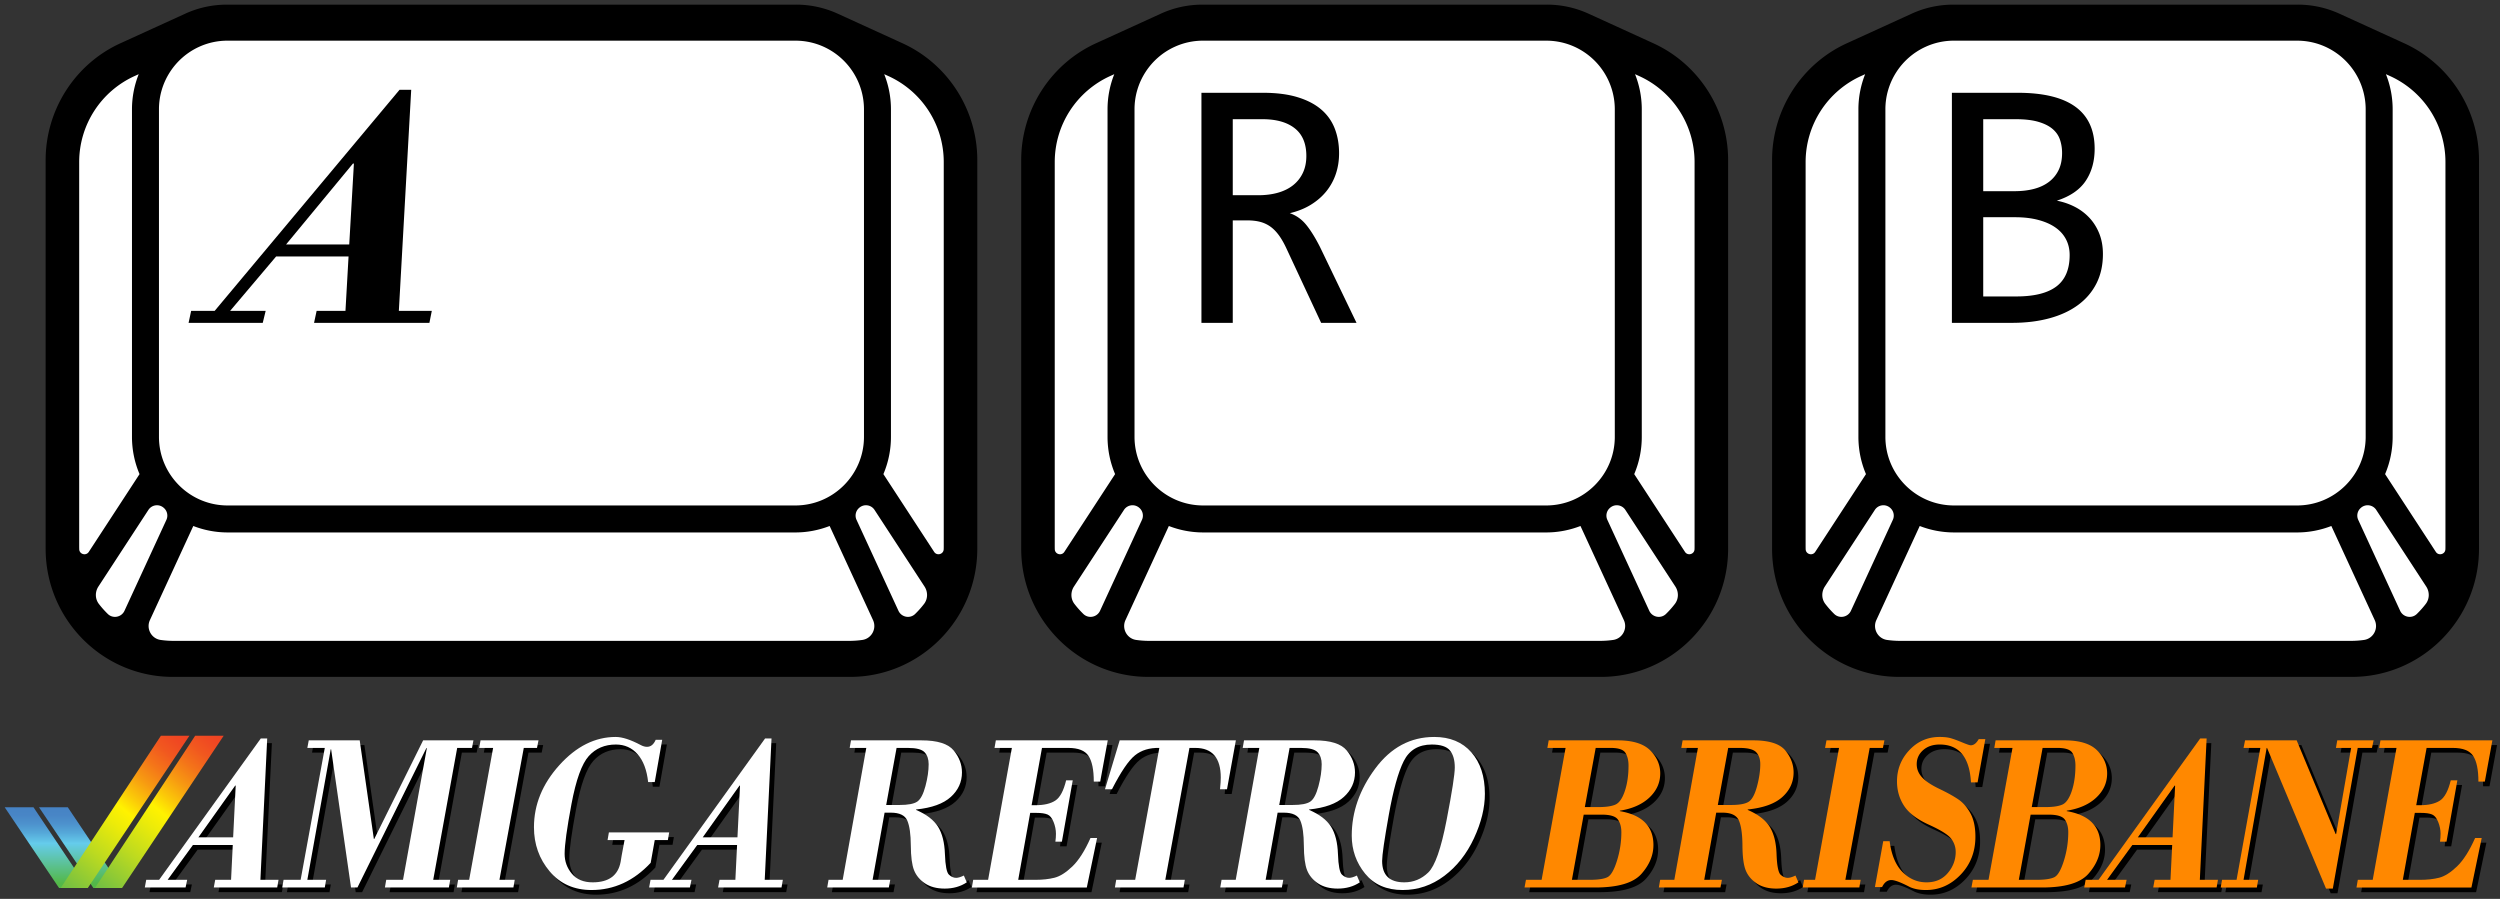 <svg xmlns="http://www.w3.org/2000/svg" width="534" height="192" xml:space="preserve"><rect width="100%" height="100%" fill="#333333" stroke="none"/><g><path style="stroke:none;stroke-width:1;stroke-dasharray:none;stroke-linecap:butt;stroke-dashoffset:0;stroke-linejoin:miter;stroke-miterlimit:4;fill:#000;fill-rule:nonzero;opacity:1" transform="translate(1.01 .99)" d="m57.065 157.741-1.45 30.188h3.87l-.283 1.64H45.657l.303-1.64h3.386l.363-7.43h-8.506l-5.402 7.43h4.173l-.343 1.64h-8.708l.303-1.64h2.76l21.71-30.188h1.37Zm-7.276 21.117.544-10.992-.08-.094-7.88 11.086h7.416Z"/><path style="stroke:none;stroke-width:1;stroke-dasharray:none;stroke-linecap:butt;stroke-dashoffset:0;stroke-linejoin:miter;stroke-miterlimit:4;fill:#000;fill-rule:nonzero;opacity:1" transform="translate(1.01 1)" d="m76.824 158.14 3.024 21.07h.08l10.441-21.07h10.743l-.302 1.617h-3.164l-5.12 28.172h3.628l-.282 1.64H82.206l.282-1.64h3.588l5.08-28.078-.082-.094-14.734 29.812h-1.37l-4.253-29.53h-.081l-4.998 27.89h4.01l-.282 1.64h-9.09l.282-1.64h3.648l5.16-28.172h-3.728l.301-1.617h10.885Z"/><path style="stroke:none;stroke-width:1;stroke-dasharray:none;stroke-linecap:butt;stroke-dashoffset:0;stroke-linejoin:miter;stroke-miterlimit:4;fill:#000;fill-rule:nonzero;opacity:1" transform="translate(1 1)" d="M102.65 158.14h12.375l-.322 1.617h-2.822l-5.2 28.172h3.265l-.282 1.64H97.57l.283-1.64h2.358l5.12-28.172h-2.983l.301-1.617Z"/><path style="stroke:none;stroke-width:1;stroke-dasharray:none;stroke-linecap:butt;stroke-dashoffset:0;stroke-linejoin:miter;stroke-miterlimit:4;fill:#000;fill-rule:nonzero;opacity:1" transform="translate(1.01 1)" d="m141.436 158.023-1.593 9.023h-1.411c-.282-2.578-1.032-4.559-2.247-5.941s-2.765-2.075-4.646-2.075c-2.379 0-4.31.825-5.795 2.473-1.485 1.648-2.715 5.062-3.69 10.242-.973 5.18-1.46 8.723-1.46 10.63 0 1.608.513 3.026 1.542 4.253s2.51 1.84 4.444 1.84c3.453 0 5.45-1.477 5.986-4.43 0-.078.068-.492.203-1.242l.624-3.352h-3.628l.282-1.64h12.88l-.282 1.64h-2.802l-.866 4.852c-3.616 3.875-7.829 5.812-12.64 5.812-3.72 0-6.7-1.328-8.938-3.984s-3.356-5.797-3.356-9.422c0-4.844 1.81-9.27 5.433-13.277 3.62-4.008 7.628-6.012 12.022-6.012 1.398 0 3.185.578 5.362 1.735.47.25.913.375 1.33.375.806 0 1.424-.5 1.855-1.5h1.39Z"/><path style="stroke:none;stroke-width:1;stroke-dasharray:none;stroke-linecap:butt;stroke-dashoffset:0;stroke-linejoin:miter;stroke-miterlimit:4;fill:#000;fill-rule:nonzero;opacity:1" transform="translate(1 .99)" d="m164.797 157.741-1.451 30.188h3.87l-.282 1.64h-13.545l.302-1.64h3.386l.363-7.43h-8.505l-5.403 7.43h4.173l-.343 1.64h-8.708l.303-1.64h2.76l21.71-30.188h1.37Zm-7.276 21.117.543-10.992-.08-.094-7.88 11.086h7.417Z"/><path style="stroke:none;stroke-width:1;stroke-dasharray:none;stroke-linecap:butt;stroke-dashoffset:0;stroke-linejoin:miter;stroke-miterlimit:4;fill:#000;fill-rule:nonzero;opacity:1" transform="translate(1 1)" d="m181.49 159.757.281-1.617h15.057c3.4 0 5.69.718 6.873 2.156s1.775 3 1.775 4.687c0 2.047-.793 3.793-2.38 5.239s-4.058 2.34-7.416 2.683V173c2.216.953 3.775 2.145 4.675 3.574s1.395 3.383 1.482 5.86c.088 2.476.373 3.941.856 4.394.485.453.995.68 1.533.68.43 0 .98-.164 1.653-.492l.624 1.453c-1.33.89-2.902 1.336-4.716 1.336-1.707 0-3.114-.375-4.223-1.125s-1.884-1.688-2.328-2.813-.673-2.883-.685-5.273c-.014-2.39-.262-4.156-.746-5.297-.484-1.14-1.66-1.711-3.528-1.711h-1.33l-2.56 14.344h3.77l-.303 1.64h-13.162l.283-1.64h3.023l5.04-28.172h-3.549Zm10.017 0-2.217 12.187h2.842c1.827 0 3.094-.242 3.8-.726.705-.485 1.286-1.586 1.743-3.305s.685-3.281.685-4.687c0-1.078-.289-1.926-.867-2.543s-1.76-.926-3.547-.926h-2.44Z"/><path style="stroke:none;stroke-width:1;stroke-dasharray:none;stroke-linecap:butt;stroke-dashoffset:0;stroke-linejoin:miter;stroke-miterlimit:4;fill:#000;fill-rule:nonzero;opacity:1" transform="translate(1.01 1)" d="m236.607 158.14-1.613 8.812h-1.37c0-2.531-.377-4.363-1.129-5.496-.753-1.133-2.19-1.7-4.313-1.7h-5.624l-2.217 12.235h.826c1.814 0 3.226-.328 4.233-.984s1.78-2.102 2.318-4.336h1.41l-2.316 13.102h-1.392c.081-.563.121-1.118.121-1.665 0-.843-.168-1.687-.504-2.53s-.772-1.38-1.31-1.606c-.538-.227-1.324-.34-2.358-.34h-1.33l-2.56 14.297h3.688c1.532 0 2.886-.149 4.061-.446s2.446-1.097 3.81-2.402 2.657-3.332 3.88-6.082h1.411l-2.197 10.57h-24.55l.282-1.64h3.185l5.079-28.172h-3.708l.282-1.617h23.905ZM239.16 158.14h24.812l-1.895 10.453h-1.492c.107-1.094.161-1.922.161-2.485 0-4.234-1.813-6.351-5.441-6.351h-1.25l-5.16 28.172h4.171l-.28 1.64H238.13l.282-1.64h4.052l5.16-28.172c-2.097-.047-3.83.48-5.2 1.582-1.371 1.101-3.01 3.52-4.92 7.254h-1.49l3.144-10.453Z"/><path style="stroke:none;stroke-width:1;stroke-dasharray:none;stroke-linecap:butt;stroke-dashoffset:0;stroke-linejoin:miter;stroke-miterlimit:4;fill:#000;fill-rule:nonzero;opacity:1" transform="translate(1 1)" d="m265.44 159.757.283-1.617h15.056c3.4 0 5.69.718 6.873 2.156s1.775 3 1.775 4.687c0 2.047-.793 3.793-2.38 5.239s-4.058 2.34-7.416 2.683V173c2.217.953 3.775 2.145 4.676 3.574s1.394 3.383 1.481 5.86c.088 2.476.373 3.941.857 4.394.484.453.995.68 1.532.68.43 0 .98-.164 1.653-.492l.624 1.453c-1.33.89-2.902 1.336-4.716 1.336-1.707 0-3.114-.375-4.222-1.125-1.11-.75-1.885-1.688-2.329-2.813-.443-1.125-.672-2.883-.685-5.273-.014-2.39-.262-4.156-.746-5.297-.484-1.14-1.66-1.711-3.527-1.711h-1.33l-2.56 14.344h3.768l-.301 1.64h-13.162l.282-1.64h3.023l5.04-28.172h-3.549Zm10.018 0-2.217 12.187h2.842c1.827 0 3.094-.242 3.8-.726.705-.485 1.286-1.586 1.743-3.305s.686-3.281.686-4.687c0-1.078-.29-1.926-.868-2.543s-1.76-.926-3.547-.926h-2.439Z"/><path style="stroke:none;stroke-width:1;stroke-dasharray:none;stroke-linecap:butt;stroke-dashoffset:0;stroke-linejoin:miter;stroke-miterlimit:4;fill:#000;fill-rule:nonzero;opacity:1" transform="translate(1.01 1)" d="M306.339 157.413c3.358 0 6.003 1.094 7.932 3.281 1.927 2.188 2.891 5.141 2.891 8.86 0 2.984-.775 6.148-2.328 9.492-1.552 3.344-3.665 6.023-6.339 8.039s-5.643 3.023-8.91 3.023c-3.439 0-6.11-1.168-8.01-3.503s-2.853-5.043-2.853-8.122c0-5.03 1.67-9.8 5.008-14.308 3.34-4.508 7.542-6.762 12.609-6.762Zm-6.39 31.055c1.962 0 3.665-.7 5.11-2.098s2.75-5.125 3.92-11.18c1.17-6.054 1.753-9.808 1.753-11.261 0-1.578-.345-2.79-1.038-3.633s-1.985-1.266-3.88-1.266c-2.808 0-4.803 1.18-5.986 3.54s-2.247 6.195-3.194 11.507c-.948 5.313-1.422 8.586-1.422 9.82 0 3.047 1.579 4.57 4.737 4.57ZM330.791 158.14h14.714c3.238 0 5.566.718 6.984 2.156 1.417 1.437 2.126 3.07 2.126 4.898 0 1.985-.77 3.704-2.307 5.157-1.54 1.453-3.646 2.39-6.32 2.812v.094c4.784.828 7.176 3.242 7.176 7.242 0 2.188-.86 4.246-2.58 6.176-1.72 1.93-5.012 2.894-9.876 2.894h-15.077l.303-1.64h3.345l5.12-28.172h-3.89l.282-1.617Zm11.328 15.867h-3.85l-2.52 13.922h3.77c1.84 0 3.126-.196 3.86-.586.731-.39 1.403-1.574 2.016-3.551.61-1.977.917-3.988.917-6.035 0-1.11-.25-2.012-.747-2.707-.497-.695-1.646-1.043-3.446-1.043Zm1.895-14.25h-3.185l-2.318 12.633h3.023c1.532 0 2.701-.176 3.507-.528.807-.351 1.475-1.308 2.006-2.87.53-1.563.796-3.391.796-5.485 0-1.078-.218-1.973-.655-2.684-.437-.71-1.495-1.066-3.174-1.066ZM359.115 159.757l.282-1.617h15.057c3.4 0 5.69.718 6.873 2.156s1.775 3 1.775 4.687c0 2.047-.793 3.793-2.38 5.239s-4.058 2.34-7.416 2.683V173c2.216.953 3.775 2.145 4.675 3.574s1.395 3.383 1.482 5.86c.088 2.476.373 3.941.856 4.394.485.453.995.68 1.533.68.43 0 .98-.164 1.653-.492l.624 1.453c-1.33.89-2.902 1.336-4.716 1.336-1.707 0-3.114-.375-4.223-1.125s-1.884-1.688-2.328-2.813-.673-2.883-.685-5.273c-.014-2.39-.262-4.156-.746-5.297-.484-1.14-1.66-1.711-3.528-1.711h-1.33l-2.56 14.344h3.77l-.303 1.64h-13.162l.283-1.64h3.023l5.04-28.172h-3.549Zm10.018 0-2.217 12.187h2.842c1.827 0 3.094-.242 3.8-.726.705-.485 1.286-1.586 1.743-3.305s.685-3.281.685-4.687c0-1.078-.289-1.926-.867-2.543s-1.76-.926-3.547-.926h-2.44ZM390.126 158.14h12.376l-.322 1.617h-2.823l-5.2 28.172h3.266l-.282 1.64h-12.094l.282-1.64h2.358l5.12-28.172h-2.983l.302-1.617ZM424.055 157.882l-1.654 9.234h-1.41c-.31-5.39-2.54-8.086-6.692-8.086-1.451 0-2.631.403-3.537 1.207-.908.805-1.362 1.801-1.362 2.989 0 1.047.38 1.984 1.14 2.812.759.828 1.995 1.652 3.708 2.473 1.714.82 3.07 1.574 4.072 2.262 1 .687 1.854 1.675 2.56 2.964.705 1.29 1.057 2.95 1.057 4.98 0 3.204-1.047 5.903-3.143 8.098-2.097 2.196-4.57 3.293-7.418 3.293-1.357 0-2.499-.21-3.427-.632-1.922-1-3.245-1.5-3.97-1.5-.833 0-1.492.5-1.976 1.5h-1.531l1.773-9.797h1.371c.376 2.922 1.293 5.117 2.751 6.586s3.168 2.203 5.13 2.203c1.908 0 3.423-.664 4.545-1.992s1.684-2.828 1.684-4.5a4.557 4.557 0 0 0-.968-2.836c-.646-.844-2.235-1.84-4.767-2.989-2.533-1.148-4.3-2.496-5.302-4.043s-1.5-3.28-1.5-5.203c0-2.578.88-4.804 2.64-6.68 1.76-1.874 3.916-2.812 6.47-2.812.94 0 1.72.086 2.338.258s1.431.469 2.44.89 1.631.633 1.873.633c.632 0 1.196-.437 1.694-1.312h1.41ZM426.252 158.14h14.714c3.238 0 5.566.718 6.984 2.156 1.417 1.437 2.126 3.07 2.126 4.898 0 1.985-.77 3.704-2.307 5.157-1.54 1.453-3.646 2.39-6.32 2.812v.094c4.784.828 7.176 3.242 7.176 7.242 0 2.188-.86 4.246-2.58 6.176-1.72 1.93-5.012 2.894-9.876 2.894h-15.077l.303-1.64h3.345l5.12-28.172h-3.89l.282-1.617Zm11.328 15.867h-3.85l-2.52 13.922h3.77c1.84 0 3.126-.196 3.86-.586.731-.39 1.403-1.574 2.015-3.551.612-1.977.917-3.988.917-6.035 0-1.11-.249-2.012-.746-2.707s-1.646-1.043-3.446-1.043Zm1.895-14.25h-3.185l-2.318 12.633h3.023c1.532 0 2.701-.176 3.507-.528.807-.351 1.475-1.308 2.006-2.87.53-1.563.796-3.391.796-5.485 0-1.078-.218-1.973-.655-2.684-.437-.71-1.495-1.066-3.174-1.066Z"/><path style="stroke:none;stroke-width:1;stroke-dasharray:none;stroke-linecap:butt;stroke-dashoffset:0;stroke-linejoin:miter;stroke-miterlimit:4;fill:#000;fill-rule:nonzero;opacity:1" transform="translate(1.01 .99)" d="m471.326 157.741-1.451 30.188h3.87l-.282 1.64h-13.545l.303-1.64h3.385l.364-7.43h-8.506l-5.402 7.43h4.172l-.342 1.64h-8.708l.302-1.64h2.761l21.709-30.188h1.37Zm-7.276 21.117.544-10.992-.08-.094-7.881 11.086h7.417Z"/><path style="stroke:none;stroke-width:1;stroke-dasharray:none;stroke-linecap:butt;stroke-dashoffset:0;stroke-linejoin:miter;stroke-miterlimit:4;fill:#000;fill-rule:nonzero;opacity:1" transform="translate(1.01 1)" d="m490.56 158.14 8.325 20.015h.101l3.204-18.398h-3.245l.283-1.617h7.76l-.342 1.617h-3.044l-5.322 30.047h-1.45l-12.599-30.047h-.08l-4.938 28.172h3.124l-.282 1.64h-7.72l.282-1.64h3.104l5.08-28.172h-3.588l.322-1.617h11.026Z"/><path style="stroke:none;stroke-width:1;stroke-dasharray:none;stroke-linecap:butt;stroke-dashoffset:0;stroke-linejoin:miter;stroke-miterlimit:4;fill:#000;fill-rule:nonzero;opacity:1" transform="translate(1 1)" d="m532.371 158.14-1.613 8.812h-1.37c0-2.531-.377-4.363-1.13-5.496-.752-1.133-2.19-1.7-4.313-1.7h-5.624l-2.217 12.235h.827c1.814 0 3.225-.328 4.233-.984s1.78-2.102 2.317-4.336h1.412l-2.318 13.102h-1.391c.08-.563.12-1.118.12-1.665 0-.843-.167-1.687-.503-2.53s-.773-1.38-1.31-1.606c-.538-.227-1.324-.34-2.358-.34h-1.331l-2.56 14.297h3.689c1.532 0 2.885-.149 4.061-.446s2.445-1.097 3.81-2.402c1.364-1.305 2.657-3.332 3.88-6.082h1.41l-2.197 10.57h-24.55l.283-1.64h3.184l5.08-28.172h-3.708l.282-1.617h23.905Z"/><path style="stroke:none;stroke-width:1;stroke-dasharray:none;stroke-linecap:butt;stroke-dashoffset:0;stroke-linejoin:miter;stroke-miterlimit:4;fill:#fff;fill-rule:nonzero;opacity:1" transform="translate(1 1)" d="M349.666 138.16H234.334c-6.812 0-12.334-5.522-12.334-12.334V26.494c0-6.812 23.188-23.334 30-23.334h80c6.812 0 30 16.522 30 23.334v99.332c0 6.812-5.522 12.334-12.334 12.334ZM510.666 138.16H395.334c-6.812 0-12.334-9.522-12.334-16.334V26.494c0-6.812 23.188-23.334 30-23.334h80c6.812 0 30 16.522 30 23.334v95.332c0 6.812-5.522 16.334-12.334 16.334ZM191.666 137.16H26.334c-6.812 0-12.334-5.522-12.334-12.334V29.494C14 22.682 37.188 6.16 44 6.16h130c6.812 0 30 16.522 30 23.334v95.332c0 6.812-5.522 12.334-12.334 12.334Z"/><path style="stroke:none;stroke-width:1;stroke-dasharray:none;stroke-linecap:butt;stroke-dashoffset:0;stroke-linejoin:miter;stroke-miterlimit:4;fill:#000;fill-rule:nonzero;opacity:1" transform="translate(1 1)" d="m86.833 18.18-2.64 47.222h7.04l-.514 2.567H66.082l.55-2.567h6.159l.66-11.622H57.98l-9.825 11.622h7.59l-.624 2.567H39.28l.55-2.567h5.023L84.34 18.181h2.493ZM73.598 51.215l.99-17.195-.147-.147-14.335 17.342h13.492Z"/><path style="stroke:none;stroke-width:1;stroke-dasharray:none;stroke-linecap:butt;stroke-dashoffset:0;stroke-linejoin:miter;stroke-miterlimit:4;fill:#000;fill-rule:nonzero;opacity:1" transform="translate(1 .99)" d="m191.784 8.255-13.845-6.32A21.339 21.339 0 0 0 169.017 0H47.483c-3.11 0-6.111.651-8.922 1.935l-13.845 6.32c-9.7 4.43-15.968 14.222-15.968 24.949v83.013c0 15.096 12.189 27.377 27.17 27.377h144.663c14.982 0 27.17-12.281 27.17-27.377V33.204c0-10.727-6.267-20.52-15.967-24.949ZM36.079 135.898c-.94 0-1.863-.068-2.767-.196-1.987-.283-3.133-2.415-2.292-4.237l9.267-20.104a20.272 20.272 0 0 0 7.318 1.38h121.29c2.58 0 5.042-.502 7.317-1.38l9.268 20.104c.84 1.822-.306 3.954-2.293 4.237a19.6 19.6 0 0 1-2.766.196M22.023 130.15a20.313 20.313 0 0 1-1.904-2.142c-.83-1.078-.843-2.575-.1-3.714l10.686-16.375a2.176 2.176 0 0 1 3.273-.433l.042.037c.71.637.923 1.662.524 2.528l-8.954 19.424c-.64 1.389-2.473 1.744-3.567.675Zm6.783-29.868-10.842 16.615c-.59.905-2.005.513-2.04-.567-.006-.198-.01-.396-.01-.596V33.628a20.181 20.181 0 0 1 11.853-18.382l.863-.391a20.33 20.33 0 0 0-1.44 7.49v69.981c0 2.821.577 5.51 1.616 7.956ZM168.895 7.696c2.106 0 4.138.437 6.038 1.298a14.687 14.687 0 0 1 8.612 13.351v69.981c0 8.078-6.572 14.65-14.65 14.65H47.605c-8.079 0-14.65-6.572-14.65-14.65v-69.98c0-5.742 3.38-10.981 8.611-13.352a14.528 14.528 0 0 1 6.039-1.298h121.29Zm13.06 102.355a2.172 2.172 0 0 1 .525-2.528l.042-.037a2.176 2.176 0 0 1 3.273.432l10.681 16.37c.744 1.14.735 2.642-.095 3.72a20.29 20.29 0 0 1-1.904 2.142c-1.095 1.07-2.927.714-3.568-.675l-8.954-19.424Zm5.738-9.77a20.3 20.3 0 0 0 1.615-7.955v-69.98c0-2.611-.51-5.144-1.439-7.491l.868.393a20.173 20.173 0 0 1 11.848 18.375v82.111c0 .2-.003.398-.01.596-.034 1.08-1.451 1.469-2.041.564l-10.84-16.613ZM352.16 8.255l-13.845-6.32A21.339 21.339 0 0 0 329.393 0h-73.531c-3.11 0-6.111.651-8.922 1.935l-13.845 6.32c-9.7 4.43-15.967 14.222-15.967 24.949v83.013c0 15.096 12.188 27.377 27.17 27.377h96.659c14.982 0 27.17-12.281 27.17-27.377V33.204c0-10.727-6.267-20.52-15.967-24.949ZM244.458 135.898c-.94 0-1.863-.068-2.767-.196-1.987-.283-3.132-2.415-2.292-4.237l9.267-20.104a20.271 20.271 0 0 0 7.318 1.38h73.287c2.581 0 5.042-.502 7.318-1.38l9.267 20.104c.84 1.822-.306 3.954-2.292 4.237a19.6 19.6 0 0 1-2.767.196m-110.395-5.748a20.291 20.291 0 0 1-1.904-2.142c-.83-1.078-.843-2.575-.1-3.714l10.686-16.375a2.176 2.176 0 0 1 3.273-.433l.042.037c.71.637.924 1.662.524 2.528l-8.954 19.424c-.64 1.389-2.473 1.744-3.567.675Zm6.783-29.868-10.842 16.615c-.59.905-2.005.513-2.04-.567-.006-.198-.01-.396-.01-.596V33.628a20.18 20.18 0 0 1 11.853-18.382l.863-.391a20.332 20.332 0 0 0-1.439 7.49v69.981c0 2.821.576 5.51 1.615 7.956Zm92.086-92.586c2.106 0 4.138.437 6.039 1.298a14.687 14.687 0 0 1 8.611 13.351v69.981c0 8.078-6.572 14.65-14.65 14.65h-73.287c-8.079 0-14.65-6.572-14.65-14.65v-69.98c0-5.742 3.38-10.981 8.611-13.352a14.528 14.528 0 0 1 6.039-1.298h73.287Zm13.06 102.355a2.172 2.172 0 0 1 .525-2.528l.042-.037a2.176 2.176 0 0 1 3.273.432l10.682 16.37c.743 1.14.734 2.642-.096 3.72a20.305 20.305 0 0 1-1.904 2.142c-1.095 1.07-2.927.714-3.567-.675l-8.954-19.424Zm5.739-9.77a20.3 20.3 0 0 0 1.614-7.955v-69.98c0-2.611-.51-5.144-1.439-7.491l.868.393a20.173 20.173 0 0 1 11.848 18.375v82.111c0 .2-.003.398-.01.596-.034 1.08-1.45 1.469-2.041.564l-10.84-16.613Z"/><path style="stroke:none;stroke-width:1;stroke-dasharray:none;stroke-linecap:butt;stroke-dashoffset:0;stroke-linejoin:miter;stroke-miterlimit:4;fill:#000;fill-rule:nonzero;opacity:1" transform="translate(1 .99)" d="M288.75 67.969h-7.557l-7.332-15.716c-.551-1.203-1.115-2.2-1.691-2.99-.577-.788-1.197-1.415-1.861-1.88a6.647 6.647 0 0 0-2.182-.995c-.79-.2-1.672-.301-2.65-.301h-3.159v21.882h-6.691v-49.14h13.158c2.858 0 5.315.314 7.37.94 2.055.627 3.741 1.503 5.056 2.631a10.093 10.093 0 0 1 2.896 4.08c.614 1.591.92 3.352.92 5.282 0 1.53-.224 2.977-.675 4.343a11.932 11.932 0 0 1-2.012 3.722c-.89 1.115-1.992 2.08-3.309 2.895-1.316.815-2.826 1.423-4.531 1.823 1.379.477 2.55 1.31 3.516 2.5s1.949 2.777 2.95 4.757l7.784 16.167Zm-10.715-35.643c0-2.632-.822-4.6-2.463-5.902-1.642-1.304-3.955-1.955-6.937-1.955h-6.317V40.71h5.414c1.58 0 3.002-.182 4.268-.546 1.266-.363 2.344-.902 3.234-1.616a7.333 7.333 0 0 0 2.067-2.632c.49-1.04.734-2.237.734-3.59Z"/><path style="stroke:none;stroke-width:1;stroke-dasharray:none;stroke-linecap:butt;stroke-dashoffset:0;stroke-linejoin:miter;stroke-miterlimit:4;fill:#000;fill-rule:nonzero;opacity:1" transform="translate(1.01 .99)" d="m512.537 8.255-13.845-6.32A21.339 21.339 0 0 0 489.77 0h-73.531c-3.11 0-6.112.651-8.923 1.935l-13.844 6.32c-9.7 4.43-15.968 14.222-15.968 24.949v83.013c0 15.096 12.189 27.377 27.17 27.377h96.66c14.982 0 27.17-12.281 27.17-27.377V33.204c0-10.727-6.268-20.52-15.967-24.949ZM404.835 135.898c-.94 0-1.863-.068-2.767-.196-1.987-.283-3.133-2.415-2.293-4.237l9.268-20.104a20.271 20.271 0 0 0 7.317 1.38h73.288c2.58 0 5.042-.502 7.317-1.38l9.268 20.104c.84 1.822-.306 3.954-2.293 4.237a19.6 19.6 0 0 1-2.767.196m-110.395-5.748a20.291 20.291 0 0 1-1.904-2.142c-.83-1.078-.842-2.575-.099-3.714l10.685-16.375a2.176 2.176 0 0 1 3.274-.433l.042.037c.71.637.923 1.662.524 2.528l-8.954 19.424c-.64 1.389-2.473 1.744-3.568.675Zm6.784-29.868-10.842 16.615c-.59.905-2.006.513-2.04-.567-.006-.198-.01-.396-.01-.596V33.628a20.18 20.18 0 0 1 11.853-18.382l.863-.391a20.332 20.332 0 0 0-1.44 7.49v69.981c0 2.821.576 5.51 1.616 7.956Zm92.086-92.586c2.106 0 4.138.437 6.038 1.298a14.687 14.687 0 0 1 8.612 13.351v69.981c0 8.078-6.573 14.65-14.65 14.65H416.36c-8.078 0-14.65-6.572-14.65-14.65v-69.98c0-5.742 3.38-10.981 8.612-13.352a14.528 14.528 0 0 1 6.038-1.298h73.288Zm13.06 102.355a2.172 2.172 0 0 1 .524-2.528l.043-.037a2.176 2.176 0 0 1 3.272.432l10.682 16.37c.744 1.14.734 2.642-.095 3.72a20.305 20.305 0 0 1-1.905 2.142c-1.094 1.07-2.926.714-3.567-.675l-8.954-19.424Zm5.738-9.77a20.3 20.3 0 0 0 1.615-7.955v-69.98c0-2.611-.51-5.144-1.439-7.491l.867.393a20.173 20.173 0 0 1 11.849 18.375v82.111c0 .2-.003.398-.01.596-.034 1.08-1.451 1.469-2.042.564l-10.84-16.613Z"/><path style="stroke:none;stroke-width:1;stroke-dasharray:none;stroke-linecap:butt;stroke-dashoffset:0;stroke-linejoin:miter;stroke-miterlimit:4;fill:#000;fill-rule:nonzero;opacity:1" transform="translate(1.01 .99)" d="M448.174 53.269c0 2.356-.458 4.442-1.372 6.26-.915 1.817-2.219 3.352-3.91 4.605-1.693 1.254-3.736 2.206-6.13 2.857-2.393.653-5.056.978-7.989.978h-12.858v-49.14h14.062c10.953 0 16.43 3.985 16.43 11.956 0 2.657-.634 4.938-1.9 6.843s-3.326 3.321-6.184 4.248c1.328.251 2.588.677 3.779 1.278s2.237 1.38 3.14 2.331c.902.953 1.615 2.081 2.143 3.384.525 1.304.789 2.77.789 4.4Zm-8.723-21.581c0-1.003-.15-1.95-.451-2.84s-.827-1.654-1.58-2.293c-.751-.639-1.766-1.147-3.045-1.523-1.277-.376-2.895-.563-4.85-.563h-6.918v15.377h6.693c1.528 0 2.914-.162 4.154-.489 1.241-.326 2.306-.827 3.196-1.503a6.907 6.907 0 0 0 2.068-2.539c.489-1.015.733-2.224.733-3.627Zm1.617 21.806c0-1.253-.263-2.38-.79-3.384s-1.29-1.848-2.294-2.538c-1.002-.69-2.224-1.221-3.665-1.597-1.441-.376-3.064-.565-4.869-.565h-6.843v16.92h7.069c3.835 0 6.692-.715 8.572-2.143s2.82-3.66 2.82-6.693Z"/><g transform="translate(17.18 181.05)"><linearGradient id="a" gradientUnits="userSpaceOnUse" gradientTransform="translate(-7.77 -851.04)" x1="7.773" y1="859.665" x2="7.773" y2="842.421"><stop offset="6.04%" style="stop-color:#53b848;stop-opacity:1"/><stop offset="55.49%" style="stop-color:#65ccec;stop-opacity:1"/><stop offset="58.32%" style="stop-color:#61c3e7;stop-opacity:1"/><stop offset="68.82%" style="stop-color:#55a7d8;stop-opacity:1"/><stop offset="79.33%" style="stop-color:#4d92cd;stop-opacity:1"/><stop offset="89.76%" style="stop-color:#4886c6;stop-opacity:1"/><stop offset="100%" style="stop-color:#4682c4;stop-opacity:1"/></linearGradient><path style="stroke:none;stroke-width:1;stroke-dasharray:none;stroke-linecap:butt;stroke-dashoffset:0;stroke-linejoin:miter;stroke-miterlimit:4;fill:url(#a);fill-rule:nonzero;opacity:1" d="M-8.85-8.62h6.15L8.85 8.62H2.76L-8.85-8.62z"/></g><g transform="translate(34.03 173.41)"><linearGradient id="b" gradientUnits="userSpaceOnUse" gradientTransform="translate(-24.63 -843.41)" x1="10.86" y1="859.649" x2="38.231" y2="827.028"><stop offset="0%" style="stop-color:#6ebe44;stop-opacity:1"/><stop offset=".11%" style="stop-color:#6ebe44;stop-opacity:1"/><stop offset="24.54%" style="stop-color:#bcda20;stop-opacity:1"/><stop offset="41.94%" style="stop-color:#eceb09;stop-opacity:1"/><stop offset="50.55%" style="stop-color:#fff200;stop-opacity:1"/><stop offset="57.83%" style="stop-color:#fbca08;stop-opacity:1"/><stop offset="67.94%" style="stop-color:#f79a11;stop-opacity:1"/><stop offset="77.53%" style="stop-color:#f47419;stop-opacity:1"/><stop offset="86.35%" style="stop-color:#f1581f;stop-opacity:1"/><stop offset="94.11%" style="stop-color:#f04822;stop-opacity:1"/><stop offset="100%" style="stop-color:#ef4223;stop-opacity:1"/></linearGradient><path style="stroke:none;stroke-width:1;stroke-dasharray:none;stroke-linecap:butt;stroke-dashoffset:0;stroke-linejoin:miter;stroke-miterlimit:4;fill:url(#b);fill-rule:nonzero;opacity:1" d="M7.66-16.26h6.09l-21.7 32.52h-5.8L7.66-16.26z"/></g><g transform="translate(9.85 181.05)"><linearGradient id="c" gradientUnits="userSpaceOnUse" gradientTransform="translate(-.45 -851.04)" x1=".447" y1="859.664" x2=".447" y2="842.421"><stop offset="6.04%" style="stop-color:#53b848;stop-opacity:1"/><stop offset="55.49%" style="stop-color:#65ccec;stop-opacity:1"/><stop offset="58.32%" style="stop-color:#61c3e7;stop-opacity:1"/><stop offset="68.82%" style="stop-color:#55a7d8;stop-opacity:1"/><stop offset="79.33%" style="stop-color:#4d92cd;stop-opacity:1"/><stop offset="89.76%" style="stop-color:#4886c6;stop-opacity:1"/><stop offset="100%" style="stop-color:#4682c4;stop-opacity:1"/></linearGradient><path style="stroke:none;stroke-width:1;stroke-dasharray:none;stroke-linecap:butt;stroke-dashoffset:0;stroke-linejoin:miter;stroke-miterlimit:4;fill:url(#c);fill-rule:nonzero;opacity:1" d="M-8.85-8.62h6.15L8.85 8.62H2.76L-8.85-8.62z"/></g><g transform="translate(26.71 173.41)"><linearGradient id="d" gradientUnits="userSpaceOnUse" gradientTransform="translate(-17.3 -843.41)" x1="3.534" y1="859.648" x2="30.906" y2="827.028"><stop offset="0%" style="stop-color:#6ebe44;stop-opacity:1"/><stop offset=".11%" style="stop-color:#6ebe44;stop-opacity:1"/><stop offset="24.54%" style="stop-color:#bcda20;stop-opacity:1"/><stop offset="41.94%" style="stop-color:#eceb09;stop-opacity:1"/><stop offset="50.55%" style="stop-color:#fff200;stop-opacity:1"/><stop offset="57.83%" style="stop-color:#fbca08;stop-opacity:1"/><stop offset="67.94%" style="stop-color:#f79a11;stop-opacity:1"/><stop offset="77.53%" style="stop-color:#f47419;stop-opacity:1"/><stop offset="86.35%" style="stop-color:#f1581f;stop-opacity:1"/><stop offset="94.11%" style="stop-color:#f04822;stop-opacity:1"/><stop offset="100%" style="stop-color:#ef4223;stop-opacity:1"/></linearGradient><path style="stroke:none;stroke-width:1;stroke-dasharray:none;stroke-linecap:butt;stroke-dashoffset:0;stroke-linejoin:miter;stroke-miterlimit:4;fill:url(#d);fill-rule:nonzero;opacity:1" d="M7.66-16.26h6.09l-21.7 32.52h-5.8L7.66-16.26z"/></g><path style="stroke:none;stroke-width:1;stroke-dasharray:none;stroke-linecap:butt;stroke-dashoffset:0;stroke-linejoin:miter;stroke-miterlimit:4;fill:#fff;fill-rule:nonzero;opacity:1" transform="translate(1.01 .99)" d="m56.065 156.741-1.45 30.188h3.87l-.283 1.64H44.657l.303-1.64h3.386l.363-7.43h-8.506l-5.402 7.43h4.173l-.343 1.64h-8.708l.303-1.64h2.76l21.71-30.188h1.37Zm-7.276 21.117.544-10.992-.08-.094-7.88 11.086h7.416Z"/><path style="stroke:none;stroke-width:1;stroke-dasharray:none;stroke-linecap:butt;stroke-dashoffset:0;stroke-linejoin:miter;stroke-miterlimit:4;fill:#fff;fill-rule:nonzero;opacity:1" transform="translate(1.01 1)" d="m75.824 157.14 3.024 21.07h.08l10.441-21.07h10.743l-.302 1.617h-3.164l-5.12 28.172h3.628l-.282 1.64H81.206l.282-1.64h3.588l5.08-28.078-.082-.094-14.734 29.812h-1.37l-4.253-29.53h-.081l-4.998 27.89h4.01l-.282 1.64h-9.09l.282-1.64h3.648l5.16-28.172h-3.728l.301-1.617h10.885Z"/><path style="stroke:none;stroke-width:1;stroke-dasharray:none;stroke-linecap:butt;stroke-dashoffset:0;stroke-linejoin:miter;stroke-miterlimit:4;fill:#fff;fill-rule:nonzero;opacity:1" transform="translate(1 1)" d="M101.65 157.14h12.375l-.322 1.617h-2.822l-5.2 28.172h3.265l-.282 1.64H96.57l.283-1.64h2.358l5.12-28.172h-2.983l.301-1.617Z"/><path style="stroke:none;stroke-width:1;stroke-dasharray:none;stroke-linecap:butt;stroke-dashoffset:0;stroke-linejoin:miter;stroke-miterlimit:4;fill:#fff;fill-rule:nonzero;opacity:1" transform="translate(1.01 1)" d="m140.436 157.023-1.593 9.023h-1.411c-.282-2.578-1.032-4.559-2.247-5.941s-2.765-2.075-4.646-2.075c-2.379 0-4.31.825-5.795 2.473-1.485 1.648-2.715 5.062-3.69 10.242-.973 5.18-1.46 8.723-1.46 10.63 0 1.608.513 3.026 1.542 4.253s2.51 1.84 4.444 1.84c3.453 0 5.45-1.477 5.986-4.43 0-.078.068-.492.203-1.242l.624-3.352h-3.628l.282-1.64h12.88l-.282 1.64h-2.802l-.866 4.852c-3.616 3.875-7.829 5.812-12.64 5.812-3.72 0-6.7-1.328-8.938-3.984s-3.356-5.797-3.356-9.422c0-4.844 1.81-9.27 5.433-13.277 3.62-4.008 7.628-6.012 12.022-6.012 1.398 0 3.185.578 5.362 1.735.47.25.913.375 1.33.375.806 0 1.424-.5 1.855-1.5h1.39Z"/><path style="stroke:none;stroke-width:1;stroke-dasharray:none;stroke-linecap:butt;stroke-dashoffset:0;stroke-linejoin:miter;stroke-miterlimit:4;fill:#fff;fill-rule:nonzero;opacity:1" transform="translate(1 .99)" d="m163.797 156.741-1.451 30.188h3.87l-.282 1.64h-13.545l.302-1.64h3.386l.363-7.43h-8.505l-5.403 7.43h4.173l-.343 1.64h-8.708l.303-1.64h2.76l21.71-30.188h1.37Zm-7.276 21.117.543-10.992-.08-.094-7.88 11.086h7.417Z"/><path style="stroke:none;stroke-width:1;stroke-dasharray:none;stroke-linecap:butt;stroke-dashoffset:0;stroke-linejoin:miter;stroke-miterlimit:4;fill:#fff;fill-rule:nonzero;opacity:1" transform="translate(1 1)" d="m180.49 158.757.281-1.617h15.057c3.4 0 5.69.718 6.873 2.156s1.775 3 1.775 4.687c0 2.047-.793 3.793-2.38 5.239s-4.058 2.34-7.416 2.683V172c2.216.953 3.775 2.145 4.675 3.574s1.395 3.383 1.482 5.86c.088 2.476.373 3.941.856 4.394.485.453.995.68 1.533.68.43 0 .98-.164 1.653-.492l.624 1.453c-1.33.89-2.902 1.336-4.716 1.336-1.707 0-3.114-.375-4.223-1.125s-1.884-1.688-2.328-2.813-.673-2.883-.685-5.273c-.014-2.39-.262-4.156-.746-5.297-.484-1.14-1.66-1.711-3.528-1.711h-1.33l-2.56 14.344h3.77l-.303 1.64h-13.162l.283-1.64h3.023l5.04-28.172h-3.549Zm10.017 0-2.217 12.187h2.842c1.827 0 3.094-.242 3.8-.726.705-.485 1.286-1.586 1.743-3.305s.685-3.281.685-4.687c0-1.078-.289-1.926-.867-2.543s-1.76-.926-3.547-.926h-2.44Z"/><path style="stroke:none;stroke-width:1;stroke-dasharray:none;stroke-linecap:butt;stroke-dashoffset:0;stroke-linejoin:miter;stroke-miterlimit:4;fill:#fff;fill-rule:nonzero;opacity:1" transform="translate(1.01 1)" d="m235.607 157.14-1.613 8.812h-1.37c0-2.531-.377-4.363-1.129-5.496-.753-1.133-2.19-1.7-4.313-1.7h-5.624l-2.217 12.235h.826c1.814 0 3.226-.328 4.233-.984s1.78-2.102 2.318-4.336h1.41l-2.316 13.102h-1.392c.081-.563.121-1.118.121-1.665 0-.843-.168-1.687-.504-2.53s-.772-1.38-1.31-1.606c-.538-.227-1.324-.34-2.358-.34h-1.33l-2.56 14.297h3.688c1.532 0 2.886-.149 4.061-.446s2.446-1.097 3.81-2.402 2.657-3.332 3.88-6.082h1.411l-2.197 10.57h-24.55l.282-1.64h3.185l5.079-28.172h-3.708l.282-1.617h23.905ZM238.16 157.14h24.812l-1.895 10.453h-1.492c.107-1.094.161-1.922.161-2.485 0-4.234-1.813-6.351-5.441-6.351h-1.25l-5.16 28.172h4.171l-.28 1.64H237.13l.282-1.64h4.052l5.16-28.172c-2.097-.047-3.83.48-5.2 1.582-1.371 1.101-3.01 3.52-4.92 7.254h-1.49l3.144-10.453Z"/><path style="stroke:none;stroke-width:1;stroke-dasharray:none;stroke-linecap:butt;stroke-dashoffset:0;stroke-linejoin:miter;stroke-miterlimit:4;fill:#fff;fill-rule:nonzero;opacity:1" transform="translate(1 1)" d="m264.44 158.757.283-1.617h15.056c3.4 0 5.69.718 6.873 2.156s1.775 3 1.775 4.687c0 2.047-.793 3.793-2.38 5.239s-4.058 2.34-7.416 2.683V172c2.217.953 3.775 2.145 4.676 3.574s1.394 3.383 1.481 5.86c.088 2.476.373 3.941.857 4.394.484.453.995.68 1.532.68.43 0 .98-.164 1.653-.492l.624 1.453c-1.33.89-2.902 1.336-4.716 1.336-1.707 0-3.114-.375-4.222-1.125-1.11-.75-1.885-1.688-2.329-2.813-.443-1.125-.672-2.883-.685-5.273-.014-2.39-.262-4.156-.746-5.297-.484-1.14-1.66-1.711-3.527-1.711h-1.33l-2.56 14.344h3.768l-.301 1.64h-13.162l.282-1.64h3.023l5.04-28.172h-3.549Zm10.018 0-2.217 12.187h2.842c1.827 0 3.094-.242 3.8-.726.705-.485 1.286-1.586 1.743-3.305s.686-3.281.686-4.687c0-1.078-.29-1.926-.868-2.543s-1.76-.926-3.547-.926h-2.439Z"/><path style="stroke:none;stroke-width:1;stroke-dasharray:none;stroke-linecap:butt;stroke-dashoffset:0;stroke-linejoin:miter;stroke-miterlimit:4;fill:#fff;fill-rule:nonzero;opacity:1" transform="translate(1.01 1)" d="M305.339 156.413c3.358 0 6.003 1.094 7.932 3.281 1.927 2.188 2.891 5.141 2.891 8.86 0 2.984-.775 6.148-2.328 9.492-1.552 3.344-3.665 6.023-6.339 8.039s-5.643 3.023-8.91 3.023c-3.439 0-6.11-1.168-8.01-3.503s-2.853-5.043-2.853-8.122c0-5.03 1.67-9.8 5.008-14.308 3.34-4.508 7.542-6.762 12.609-6.762Zm-6.39 31.055c1.962 0 3.665-.7 5.11-2.098s2.75-5.125 3.92-11.18c1.17-6.054 1.753-9.808 1.753-11.261 0-1.578-.345-2.79-1.038-3.633s-1.985-1.266-3.88-1.266c-2.808 0-4.803 1.18-5.986 3.54s-2.247 6.195-3.194 11.507c-.948 5.313-1.422 8.586-1.422 9.82 0 3.047 1.579 4.57 4.737 4.57Z"/><path style="stroke:none;stroke-width:1;stroke-dasharray:none;stroke-linecap:butt;stroke-dashoffset:0;stroke-linejoin:miter;stroke-miterlimit:4;fill:#f80;fill-rule:nonzero;opacity:1" transform="translate(1.01 1)" d="M329.791 157.14h14.714c3.238 0 5.566.718 6.984 2.156 1.417 1.437 2.126 3.07 2.126 4.898 0 1.985-.77 3.704-2.307 5.157-1.54 1.453-3.646 2.39-6.32 2.812v.094c4.784.828 7.176 3.242 7.176 7.242 0 2.188-.86 4.246-2.58 6.176-1.72 1.93-5.012 2.894-9.876 2.894h-15.077l.303-1.64h3.345l5.12-28.172h-3.89l.282-1.617Zm11.328 15.867h-3.85l-2.52 13.922h3.77c1.84 0 3.126-.196 3.86-.586.731-.39 1.403-1.574 2.016-3.551.61-1.977.917-3.988.917-6.035 0-1.11-.25-2.012-.747-2.707-.497-.695-1.646-1.043-3.446-1.043Zm1.895-14.25h-3.185l-2.318 12.633h3.023c1.532 0 2.701-.176 3.507-.528.807-.351 1.475-1.308 2.006-2.87.53-1.563.796-3.391.796-5.485 0-1.078-.218-1.973-.655-2.684-.437-.71-1.495-1.066-3.174-1.066ZM358.115 158.757l.282-1.617h15.057c3.4 0 5.69.718 6.873 2.156s1.775 3 1.775 4.687c0 2.047-.793 3.793-2.38 5.239s-4.058 2.34-7.416 2.683V172c2.216.953 3.775 2.145 4.675 3.574s1.395 3.383 1.482 5.86c.088 2.476.373 3.941.856 4.394.485.453.995.68 1.533.68.43 0 .98-.164 1.653-.492l.624 1.453c-1.33.89-2.902 1.336-4.716 1.336-1.707 0-3.114-.375-4.223-1.125s-1.884-1.688-2.328-2.813-.673-2.883-.685-5.273c-.014-2.39-.262-4.156-.746-5.297-.484-1.14-1.66-1.711-3.528-1.711h-1.33l-2.56 14.344h3.77l-.303 1.64h-13.162l.283-1.64h3.023l5.04-28.172h-3.549Zm10.018 0-2.217 12.187h2.842c1.827 0 3.094-.242 3.8-.726.705-.485 1.286-1.586 1.743-3.305s.685-3.281.685-4.687c0-1.078-.289-1.926-.867-2.543s-1.76-.926-3.547-.926h-2.44ZM389.126 157.14h12.376l-.322 1.617h-2.823l-5.2 28.172h3.266l-.282 1.64h-12.094l.282-1.64h2.358l5.12-28.172h-2.983l.302-1.617ZM423.055 156.882l-1.654 9.234h-1.41c-.31-5.39-2.54-8.086-6.692-8.086-1.451 0-2.631.403-3.537 1.207-.908.805-1.362 1.801-1.362 2.989 0 1.047.38 1.984 1.14 2.812.759.828 1.995 1.652 3.708 2.473 1.714.82 3.07 1.574 4.072 2.262 1 .687 1.854 1.675 2.56 2.964.705 1.29 1.057 2.95 1.057 4.98 0 3.204-1.047 5.903-3.143 8.098-2.097 2.196-4.57 3.293-7.418 3.293-1.357 0-2.499-.21-3.427-.632-1.922-1-3.245-1.5-3.97-1.5-.833 0-1.492.5-1.976 1.5h-1.531l1.773-9.797h1.371c.376 2.922 1.293 5.117 2.751 6.586s3.168 2.203 5.13 2.203c1.908 0 3.423-.664 4.545-1.992s1.684-2.828 1.684-4.5a4.557 4.557 0 0 0-.968-2.836c-.646-.844-2.235-1.84-4.767-2.989-2.533-1.148-4.3-2.496-5.302-4.043s-1.5-3.28-1.5-5.203c0-2.578.88-4.804 2.64-6.68 1.76-1.874 3.916-2.812 6.47-2.812.94 0 1.72.086 2.338.258s1.431.469 2.44.89 1.631.633 1.873.633c.632 0 1.196-.437 1.694-1.312h1.41ZM425.252 157.14h14.714c3.238 0 5.566.718 6.984 2.156 1.417 1.437 2.126 3.07 2.126 4.898 0 1.985-.77 3.704-2.307 5.157-1.54 1.453-3.646 2.39-6.32 2.812v.094c4.784.828 7.176 3.242 7.176 7.242 0 2.188-.86 4.246-2.58 6.176-1.72 1.93-5.012 2.894-9.876 2.894h-15.077l.303-1.64h3.345l5.12-28.172h-3.89l.282-1.617Zm11.328 15.867h-3.85l-2.52 13.922h3.77c1.84 0 3.126-.196 3.86-.586.731-.39 1.403-1.574 2.015-3.551.612-1.977.917-3.988.917-6.035 0-1.11-.249-2.012-.746-2.707s-1.646-1.043-3.446-1.043Zm1.895-14.25h-3.185l-2.318 12.633h3.023c1.532 0 2.701-.176 3.507-.528.807-.351 1.475-1.308 2.006-2.87.53-1.563.796-3.391.796-5.485 0-1.078-.218-1.973-.655-2.684-.437-.71-1.495-1.066-3.174-1.066Z"/><path style="stroke:none;stroke-width:1;stroke-dasharray:none;stroke-linecap:butt;stroke-dashoffset:0;stroke-linejoin:miter;stroke-miterlimit:4;fill:#f80;fill-rule:nonzero;opacity:1" transform="translate(1.01 .99)" d="m470.326 156.741-1.451 30.188h3.87l-.282 1.64h-13.545l.303-1.64h3.385l.364-7.43h-8.506l-5.402 7.43h4.172l-.342 1.64h-8.708l.302-1.64h2.761l21.709-30.188h1.37Zm-7.276 21.117.544-10.992-.08-.094-7.881 11.086h7.417Z"/><path style="stroke:none;stroke-width:1;stroke-dasharray:none;stroke-linecap:butt;stroke-dashoffset:0;stroke-linejoin:miter;stroke-miterlimit:4;fill:#f80;fill-rule:nonzero;opacity:1" transform="translate(1.01 1)" d="m489.56 157.14 8.325 20.015h.101l3.204-18.398h-3.245l.283-1.617h7.76l-.342 1.617h-3.044l-5.322 30.047h-1.45l-12.599-30.047h-.08l-4.938 28.172h3.124l-.282 1.64h-7.72l.282-1.64h3.104l5.08-28.172h-3.588l.322-1.617h11.026Z"/><path style="stroke:none;stroke-width:1;stroke-dasharray:none;stroke-linecap:butt;stroke-dashoffset:0;stroke-linejoin:miter;stroke-miterlimit:4;fill:#f80;fill-rule:nonzero;opacity:1" transform="translate(1 1)" d="m531.371 157.14-1.613 8.812h-1.37c0-2.531-.377-4.363-1.13-5.496-.752-1.133-2.19-1.7-4.313-1.7h-5.624l-2.217 12.235h.827c1.814 0 3.225-.328 4.233-.984s1.78-2.102 2.317-4.336h1.412l-2.318 13.102h-1.391c.08-.563.12-1.118.12-1.665 0-.843-.167-1.687-.503-2.53s-.773-1.38-1.31-1.606c-.538-.227-1.324-.34-2.358-.34h-1.331l-2.56 14.297h3.689c1.532 0 2.885-.149 4.061-.446s2.445-1.097 3.81-2.402c1.364-1.305 2.657-3.332 3.88-6.082h1.41l-2.197 10.57h-24.55l.283-1.64h3.184l5.08-28.172h-3.708l.282-1.617h23.905Z"/></g></svg>